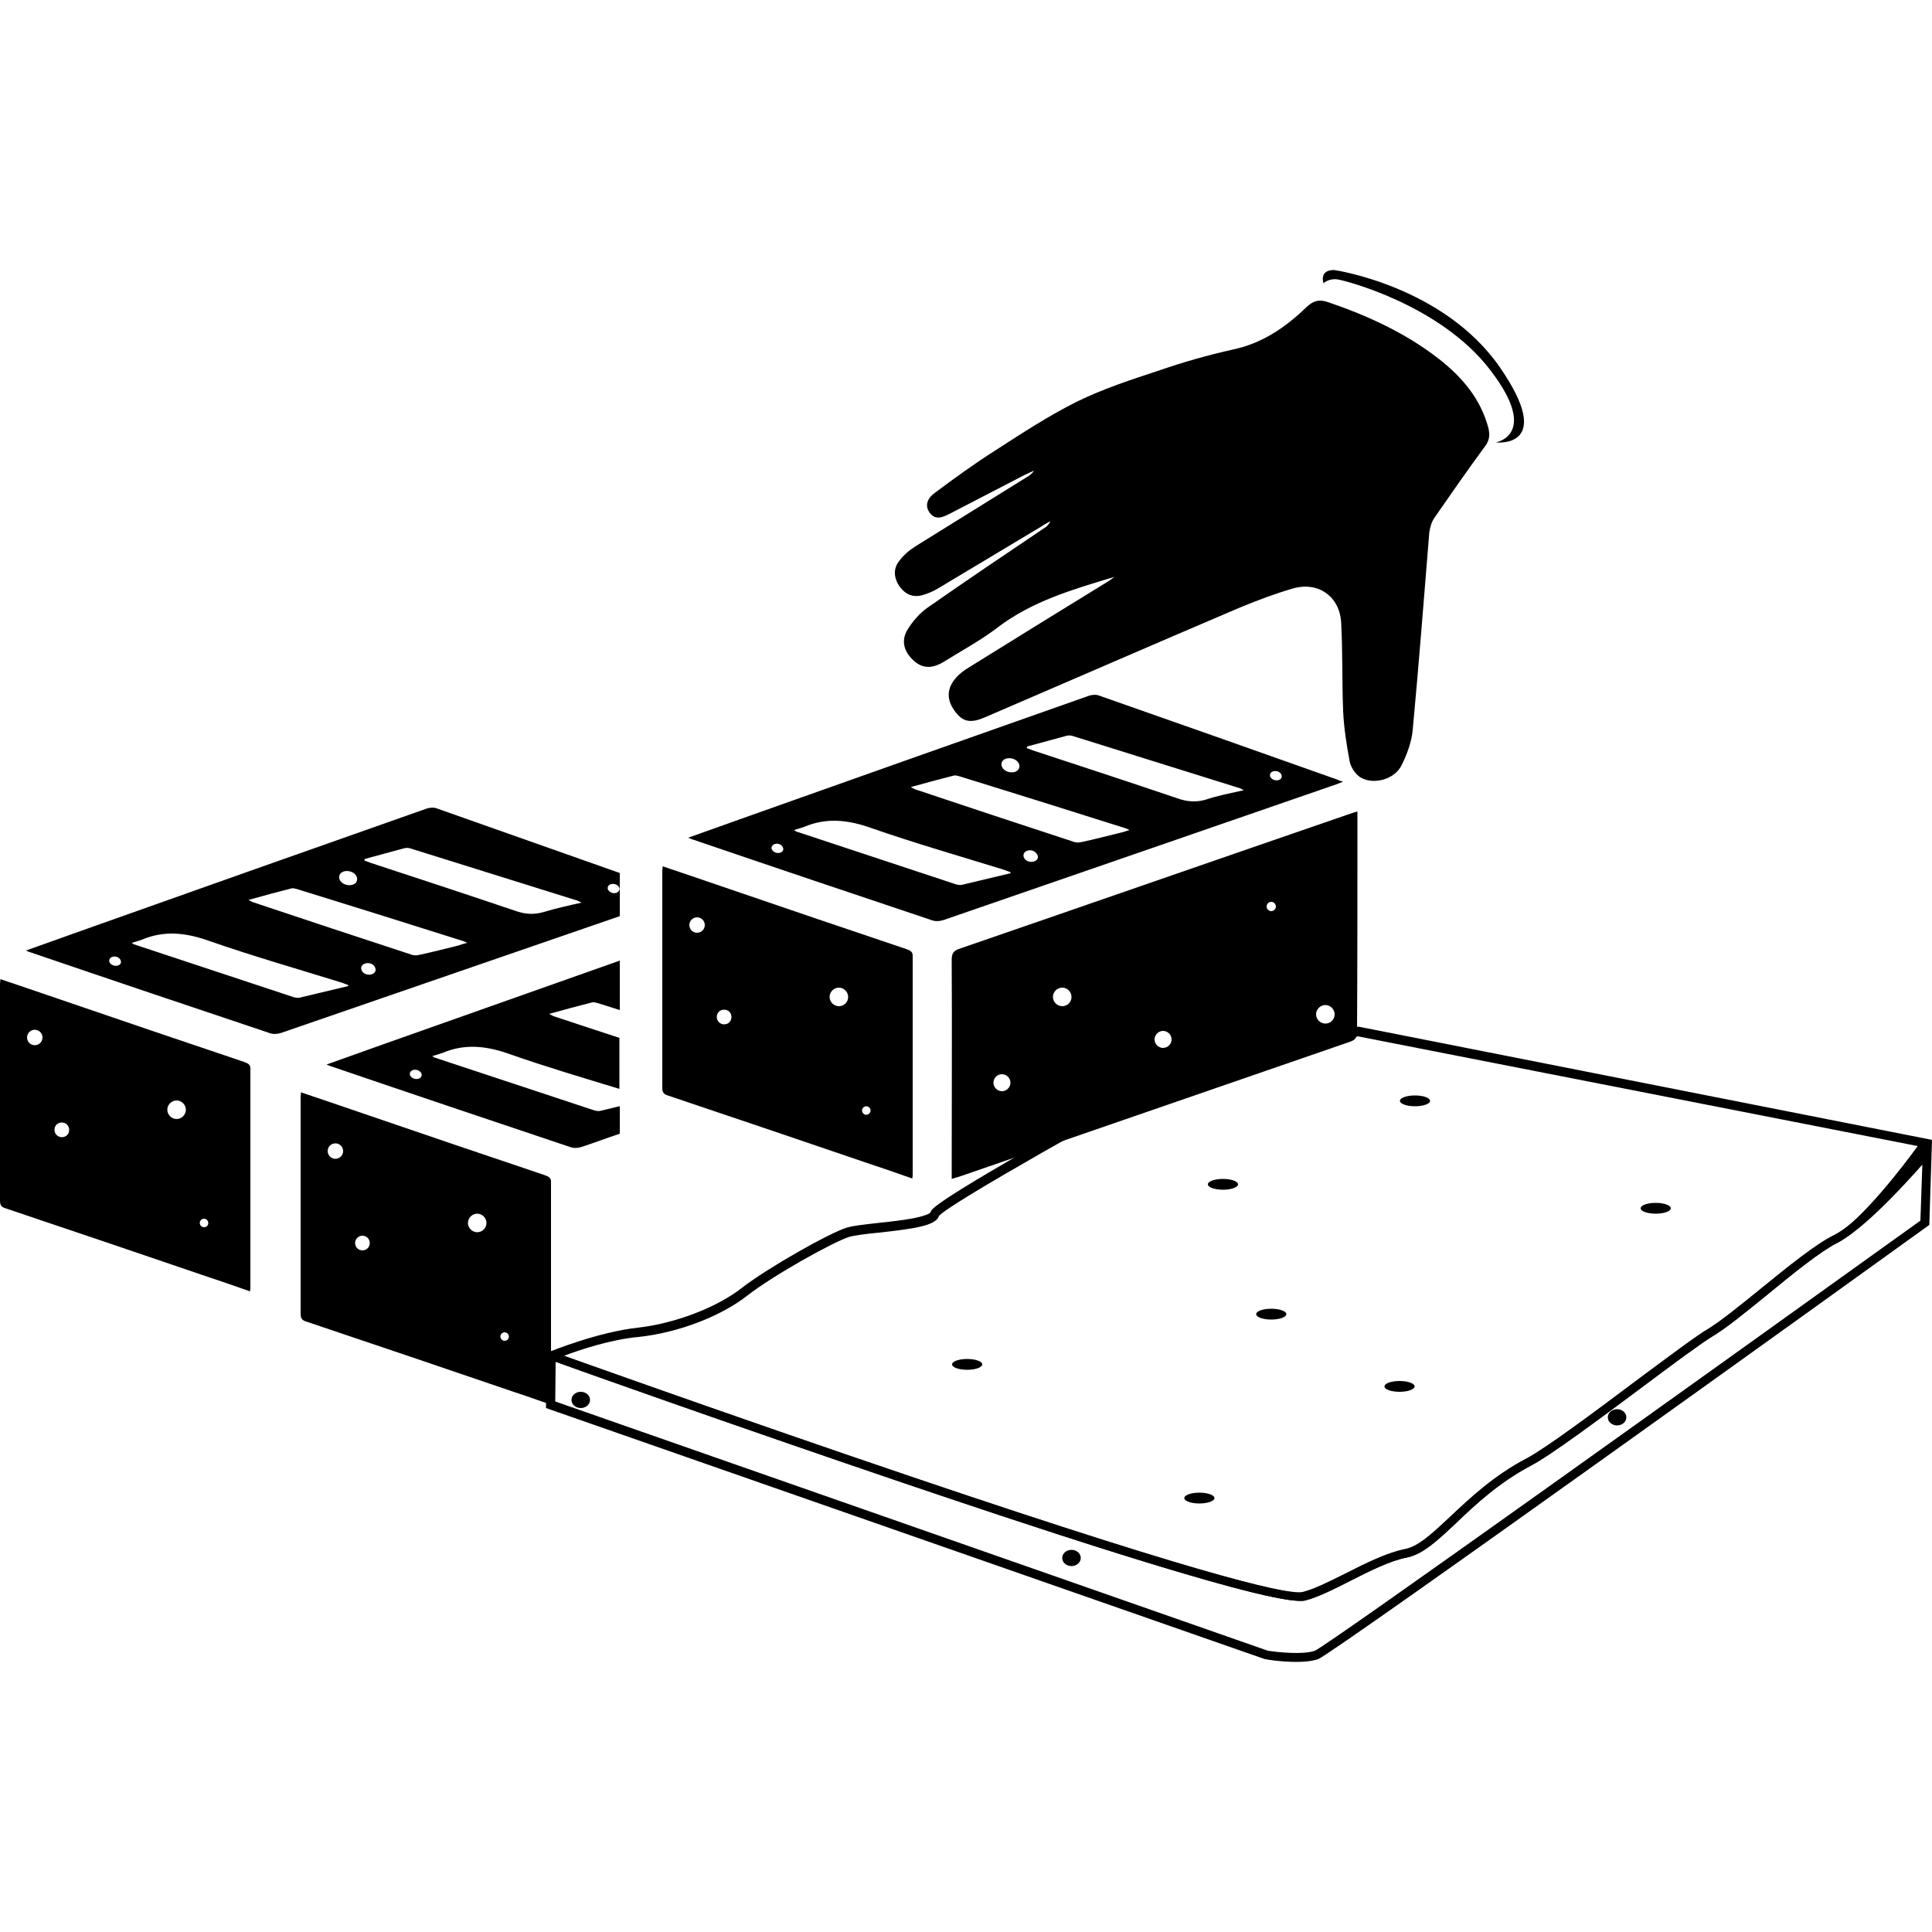 <?xml version="1.0" encoding="utf-8"?>
<!-- Generator: Adobe Illustrator 25.2.3, SVG Export Plug-In . SVG Version: 6.00 Build 0)  -->
<svg version="1.1" id="Layer_1" xmlns="http://www.w3.org/2000/svg" xmlns:xlink="http://www.w3.org/1999/xlink" x="0px" y="0px"
	 viewBox="0 0 500 500" style="enable-background:new 0 0 500 500;" xml:space="preserve">
<g>
	<g>
		<g>
			<path d="M63.1,274.8c-16-5.4-32-10.8-48-16.3c-5-1.7-9.9-3.4-15-5.1c0,0.5-0.1,0.9-0.1,1.2c0,18.7,0,37.5,0,56.2
				c0,1.4,0.7,1.7,1.7,2c17.9,6,35.8,12.1,53.7,18.2c3.1,1,6.1,2.1,9.3,3.2c0.1-0.6,0.1-0.9,0.1-1.2c0-18.7,0-37.5,0-56.2
				C64.9,275.4,64.1,275.2,63.1,274.8z M9,270.5c-1.1,0-2-0.9-2-2c0-1.1,0.9-2,2-2s2,0.9,2,2C11,269.6,10.1,270.5,9,270.5z
				 M16,294.3c-1,0-1.9-0.8-1.9-1.9s0.8-1.9,1.9-1.9c1,0,1.9,0.8,1.9,1.9S17.1,294.3,16,294.3z M45.7,289.6c-1.3,0-2.4-1.1-2.4-2.4
				c0-1.3,1.1-2.4,2.4-2.4c1.3,0,2.4,1.1,2.4,2.4C48.1,288.5,47,289.6,45.7,289.6z M52.8,317.6c-0.6,0-1.1-0.5-1.1-1.1
				c0-0.6,0.5-1.1,1.1-1.1c0.6,0,1.1,0.5,1.1,1.1C53.9,317.2,53.4,317.6,52.8,317.6z"/>
		</g>
		<g>
			<path d="M160.3,225.9c-15.8-5.6-31.5-11.1-47.3-16.7c-0.8-0.3-1.9-0.2-2.7,0.1c-29.3,10.3-58.6,20.7-87.9,31.1
				c-5.1,1.8-10.3,3.7-15.7,5.6c0.7,0.3,1.2,0.5,1.6,0.6c20.5,7,41,13.9,61.6,20.8c0.9,0.3,2,0.2,2.9-0.1
				c29.2-10.1,58.4-20.1,87.6-30.2V225.9z M87.8,226.7c0.2-1,1.4-1.5,2.7-1.2c1.3,0.3,2.1,1.3,1.9,2.3c-0.2,1-1.4,1.5-2.7,1.2
				C88.4,228.7,87.6,227.7,87.8,226.7z M31.3,249.1c-0.1,0.6-0.9,1-1.8,0.8c-0.8-0.2-1.4-0.9-1.2-1.5c0.1-0.6,0.9-1,1.8-0.8
				C30.9,247.8,31.4,248.5,31.3,249.1z M90.1,255.2c-4.2,1-8.4,2-12.6,3c-0.4,0.1-1,0-1.4-0.1c-13.8-4.6-27.6-9.1-41.4-13.7
				c-0.1,0-0.2-0.1-0.6-0.4c1-0.3,1.8-0.5,2.6-0.8c5.9-2.5,11.5-1.8,17.4,0.3c11.2,3.9,22.7,7.2,34,10.7c0.7,0.2,1.3,0.5,2,0.7
				C90.1,255,90.1,255.1,90.1,255.2z M97.2,251.2c-0.2,0.8-1.2,1.2-2.2,1c-1-0.2-1.7-1.1-1.5-1.9c0.2-0.8,1.2-1.2,2.2-1
				C96.7,249.5,97.3,250.4,97.2,251.2z M118.6,244.7c-3.3,0.8-6.7,1.7-10,2.4c-0.7,0.2-1.6,0.2-2.3-0.1c-13.5-4.4-27-8.9-40.5-13.4
				c-0.4-0.1-0.7-0.3-1.5-0.7c4-1.1,7.6-2.1,11.2-3c0.4-0.1,0.9,0.1,1.4,0.2c14.2,4.4,28.3,8.8,42.5,13.3c0.3,0.1,0.7,0.2,1.5,0.6
				C119.7,244.3,119.2,244.5,118.6,244.7z M140.8,236c-2.6,0.8-5,0.6-7.5-0.3c-12.4-4.2-24.9-8.3-37.4-12.4
				c-0.5-0.2-1.1-0.4-1.6-0.6c0-0.1,0.1-0.3,0.1-0.4c3.4-0.9,6.9-1.9,10.3-2.8c0.5-0.1,1.1-0.1,1.6,0.1c14.4,4.5,28.8,9,43.2,13.5
				c0.2,0.1,0.4,0.2,1,0.5C146.9,234.4,143.8,235.1,140.8,236z M158.5,231.1c-0.8-0.2-1.4-0.9-1.2-1.5c0.1-0.6,0.9-1,1.8-0.8
				c0.8,0.2,1.4,0.9,1.2,1.5C160.1,230.9,159.4,231.3,158.5,231.1z"/>
		</g>
	</g>
	<g>
		<g>
			<path d="M140.9,304.1c-16-5.4-32-10.8-48-16.3c-5-1.7-9.9-3.4-15-5.1c0,0.5-0.1,0.9-0.1,1.2c0,18.7,0,37.5,0,56.2
				c0,1.4,0.7,1.7,1.7,2c17.9,6,35.8,12.1,53.7,18.2c3.1,1,6.1,2.1,9.3,3.2c0.1-0.6,0.1-0.9,0.1-1.2c0-18.7,0-37.5,0-56.2
				C142.7,304.7,141.9,304.5,140.9,304.1z M86.8,299.9c-1.1,0-2-0.9-2-2s0.9-2,2-2c1.1,0,2,0.9,2,2S87.9,299.9,86.8,299.9z
				 M93.8,323.6c-1,0-1.9-0.8-1.9-1.9c0-1,0.8-1.9,1.9-1.9c1,0,1.9,0.8,1.9,1.9C95.7,322.7,94.9,323.6,93.8,323.6z M123.5,318.9
				c-1.3,0-2.4-1.1-2.4-2.4s1.1-2.4,2.4-2.4c1.3,0,2.4,1.1,2.4,2.4S124.8,318.9,123.5,318.9z M130.6,347c-0.6,0-1.1-0.5-1.1-1.1
				s0.5-1.1,1.1-1.1s1.1,0.5,1.1,1.1S131.2,347,130.6,347z"/>
		</g>
		<g>
			<path d="M160.3,286.3c-1.7,0.4-3.3,0.8-5,1.2c-0.4,0.1-1,0-1.4-0.1c-13.8-4.6-27.6-9.1-41.4-13.7c-0.1,0-0.2-0.1-0.6-0.4
				c1-0.3,1.8-0.5,2.6-0.8c5.9-2.5,11.5-1.8,17.4,0.3c9.4,3.3,18.9,6.1,28.4,9v-13.2c-5.6-1.8-11.2-3.7-16.7-5.5
				c-0.4-0.1-0.7-0.3-1.5-0.7c4-1.1,7.6-2.1,11.2-3c0.4-0.1,0.9,0.1,1.4,0.2c1.9,0.6,3.8,1.2,5.7,1.8v-12.8
				c-20.1,7.1-40.1,14.2-60.2,21.3c-5.1,1.8-10.3,3.7-15.7,5.6c0.7,0.3,1.2,0.5,1.6,0.6c20.5,7,41,13.9,61.6,20.8
				c0.9,0.3,2,0.2,2.9-0.1c3.3-1.1,6.5-2.3,9.8-3.4V286.3z M109.1,278.4c-0.1,0.6-0.9,1-1.8,0.8c-0.8-0.2-1.4-0.9-1.2-1.5
				c0.1-0.6,0.9-1,1.8-0.8C108.7,277.1,109.3,277.8,109.1,278.4z"/>
		</g>
	</g>
	<g>
		<path d="M336.4,414.3c-12.4,0-78.9-22.5-101.4-30.1c-46.6-15.8-92.3-32.1-92.7-32.3l-2.7-1l2.7-1.1c0.5-0.2,12.6-5.1,22.8-6.2
			c9.6-1.1,20.4-5.2,26.9-10.3c6.7-5.2,22.8-14.3,27.2-15.6c1.6-0.5,4.6-0.8,8-1.2c3-0.3,6.4-0.7,9.1-1.2c4-0.8,4.5-1.5,4.5-1.5
			c0.2-0.9,0.6-2.4,36.4-22.6c17.5-9.9,35.2-19.5,35.4-19.6l0.2-0.1l0.2,0l38.4-5.8l0.2,0L500,295l-1,1.4c-0.6,0.9-15,21-23.6,25.3
			c-4.2,2.1-11.4,7.9-18.2,13.5c-5.4,4.4-10.6,8.6-13.8,10.5c-3,1.8-10.7,7.5-18.7,13.5c-11,8.2-23.5,17.5-28.5,20.1
			c-8.3,4.4-14.4,10.1-19.3,14.8c-4.9,4.6-8.7,8.2-12.9,9c-4.2,0.8-9.6,3.5-14.7,6.1c-4.3,2.2-8.4,4.2-11.5,5
			C337.4,414.3,336.9,414.3,336.4,414.3z M145.9,350.9c10.7,3.8,49.9,17.8,89.9,31.3c81.8,27.7,98.6,30.6,101.4,29.9
			c2.9-0.7,6.9-2.7,11.1-4.8c5.3-2.7,10.8-5.4,15.3-6.3c3.5-0.6,7.2-4.1,11.8-8.4c5-4.7,11.2-10.6,19.8-15.1
			c4.9-2.6,17.3-11.8,28.2-20c8.5-6.3,15.8-11.8,18.9-13.6c3.1-1.9,8.2-6,13.6-10.4c7-5.7,14.2-11.5,18.7-13.7
			c6.8-3.4,18.3-18.5,21.7-23.2l-144.9-28.4l-37.8,5.7c-26.2,14.2-68.1,37.7-70.6,40.8c-0.8,2.5-6.4,3.3-15.5,4.3
			c-3.2,0.3-6.3,0.7-7.7,1.1c-4.2,1.3-19.9,10.1-26.4,15.2c-6.9,5.4-17.9,9.6-28.1,10.7C158.3,346.6,150.1,349.3,145.9,350.9z
			 M243,314.4C243,314.4,243,314.4,243,314.4C243,314.4,243,314.4,243,314.4z"/>
	</g>
	<g>
		<path d="M335.5,430.1c-3.8,0-7.7-0.6-7.9-0.7l-0.2,0l-186.1-65l0.2-15.1l1.5,0.5c0.5,0.2,46.1,16.5,92.7,32.3
			c81.8,27.7,98.6,30.6,101.4,29.9c2.9-0.7,6.9-2.7,11.1-4.8c5.3-2.7,10.8-5.4,15.3-6.3c3.5-0.6,7.2-4.1,11.8-8.4
			c5-4.7,11.2-10.6,19.8-15.1c4.9-2.6,17.3-11.8,28.2-20c8.5-6.3,15.8-11.8,18.9-13.6c3.1-1.9,8.2-6,13.6-10.4
			c7-5.7,14.2-11.5,18.7-13.7l0,0c8.1-4,23.3-22,23.4-22.2l2.1-2.5l-0.7,22l-0.4,0.3C483,328.8,345.1,427.9,341.1,429.4
			C339.6,429.9,337.6,430.1,335.5,430.1z M328.1,427.2c2.5,0.4,9.2,1.1,12.2,0c3.8-1.7,103.9-73.4,156.7-111.3l0.5-14.5
			c-4.5,5.1-15.3,16.9-22.1,20.3l0,0c-4.2,2.1-11.4,7.9-18.2,13.5c-5.4,4.4-10.6,8.6-13.8,10.5c-3,1.8-10.7,7.5-18.7,13.5
			c-11,8.2-23.5,17.5-28.5,20.1c-8.3,4.4-14.4,10.1-19.3,14.8c-4.9,4.6-8.7,8.2-12.9,9c-4.2,0.8-9.6,3.5-14.7,6.1
			c-4.3,2.2-8.4,4.2-11.5,5c-8.1,2-79.3-22.1-102.7-30c-41.9-14.2-83.1-28.8-91.3-31.8l-0.1,10.3L328.1,427.2z"/>
	</g>
	<g>
		<g>
			<path d="M346.2,201.8c-20.6-7.3-41.2-14.6-61.8-21.8c-0.8-0.3-1.9-0.2-2.7,0.1c-29.3,10.3-58.6,20.7-87.9,31.1
				c-5.1,1.8-10.3,3.7-15.7,5.6c0.7,0.3,1.2,0.5,1.6,0.6c20.5,7,41,13.9,61.6,20.8c0.9,0.3,2,0.2,2.9-0.1
				c33.9-11.7,67.8-23.4,101.6-35.1c0.5-0.2,1-0.4,1.8-0.7C346.9,202.1,346.5,202,346.2,201.8z M259.2,197.5c0.2-1,1.4-1.5,2.7-1.2
				c1.3,0.3,2.1,1.3,1.9,2.3c-0.2,1-1.4,1.5-2.7,1.2C259.8,199.5,259,198.5,259.2,197.5z M202.7,219.9c-0.1,0.6-0.9,1-1.8,0.8
				c-0.8-0.2-1.4-0.9-1.2-1.5s0.9-1,1.8-0.8C202.3,218.6,202.8,219.3,202.7,219.9z M261.5,226c-4.2,1-8.4,2-12.6,3
				c-0.4,0.1-1,0-1.4-0.1c-13.8-4.6-27.6-9.1-41.4-13.7c-0.1,0-0.2-0.1-0.6-0.4c1-0.3,1.8-0.5,2.6-0.8c5.9-2.5,11.5-1.8,17.4,0.3
				c11.2,3.9,22.7,7.2,34,10.7c0.7,0.2,1.3,0.5,2,0.7C261.5,225.8,261.5,225.9,261.5,226z M268.6,222c-0.2,0.8-1.2,1.2-2.2,1
				c-1-0.2-1.7-1.1-1.5-1.9c0.2-0.8,1.2-1.2,2.2-1C268,220.4,268.7,221.2,268.6,222z M290,215.5c-3.3,0.8-6.7,1.7-10,2.4
				c-0.7,0.2-1.6,0.2-2.3-0.1c-13.5-4.4-27-8.9-40.5-13.4c-0.4-0.1-0.7-0.3-1.5-0.7c4-1.1,7.6-2.1,11.2-3c0.4-0.1,0.9,0.1,1.4,0.2
				c14.2,4.4,28.3,8.8,42.5,13.3c0.3,0.1,0.7,0.2,1.5,0.6C291.1,215.2,290.6,215.4,290,215.5z M312.2,206.9c-2.6,0.8-5,0.6-7.5-0.3
				c-12.4-4.2-24.9-8.3-37.4-12.4c-0.5-0.2-1.1-0.4-1.6-0.6c0-0.1,0.1-0.3,0.1-0.4c3.4-0.9,6.9-1.9,10.3-2.8
				c0.5-0.1,1.1-0.1,1.6,0.1c14.4,4.5,28.8,9,43.2,13.5c0.2,0.1,0.4,0.2,1,0.5C318.3,205.3,315.2,205.9,312.2,206.9z M331.7,201.1
				c-0.1,0.6-0.9,1-1.8,0.8c-0.8-0.2-1.4-0.9-1.2-1.5c0.1-0.6,0.9-1,1.8-0.8C331.3,199.8,331.8,200.4,331.7,201.1z"/>
		</g>
		<g>
			<path d="M234.5,245.6c-16-5.4-32-10.8-48-16.3c-5-1.7-9.9-3.4-15-5.1c0,0.5-0.1,0.9-0.1,1.2c0,18.7,0,37.5,0,56.2
				c0,1.4,0.7,1.7,1.7,2c17.9,6,35.8,12.1,53.7,18.2c3.1,1,6.1,2.1,9.3,3.2c0.1-0.6,0.1-0.9,0.1-1.2c0-18.7,0-37.5,0-56.2
				C236.3,246.2,235.5,246,234.5,245.6z M180.4,241.4c-1.1,0-2-0.9-2-2c0-1.1,0.9-2,2-2s2,0.9,2,2
				C182.4,240.5,181.5,241.4,180.4,241.4z M187.4,265.1c-1,0-1.9-0.8-1.9-1.9s0.8-1.9,1.9-1.9s1.9,0.8,1.9,1.9
				S188.5,265.1,187.4,265.1z M217.1,260.4c-1.3,0-2.4-1.1-2.4-2.4c0-1.3,1.1-2.4,2.4-2.4c1.3,0,2.4,1.1,2.4,2.4
				C219.5,259.4,218.4,260.4,217.1,260.4z M224.2,288.5c-0.6,0-1.1-0.5-1.1-1.1c0-0.6,0.5-1.1,1.1-1.1s1.1,0.5,1.1,1.1
				C225.3,288,224.8,288.5,224.2,288.5z"/>
		</g>
		<g>
			<path d="M351.3,212.2c0-0.7,0-1.3,0-2.2c-0.7,0.2-1.3,0.4-1.9,0.6c-33.7,11.6-67.3,23.3-101,34.9c-1.6,0.5-2.1,1.2-2.1,2.9
				c0.1,18.2,0,36.4,0,54.6c0,0.6,0,1.3,0,2.1c1-0.3,1.6-0.5,2.3-0.7c33.6-11.6,67.2-23.2,100.8-34.8c1.4-0.5,1.8-1.1,1.8-2.5
				C351.3,248.7,351.3,230.5,351.3,212.2z M259.3,282.4c-1.2,0-2.2-1-2.2-2.2c0-1.2,1-2.2,2.2-2.2s2.2,1,2.2,2.2
				C261.5,281.4,260.5,282.4,259.3,282.4z M274.9,260.4c-1.3,0-2.4-1.1-2.4-2.4c0-1.3,1.1-2.4,2.4-2.4c1.3,0,2.4,1.1,2.4,2.4
				C277.3,259.4,276.2,260.4,274.9,260.4z M301,271.2c-1.2,0-2.2-1-2.2-2.2s1-2.2,2.2-2.2c1.2,0,2.2,1,2.2,2.2
				S302.2,271.2,301,271.2z M329,235.8c-0.6,0-1.2-0.5-1.2-1.2c0-0.6,0.5-1.2,1.2-1.2c0.6,0,1.2,0.5,1.2,1.2
				C330.2,235.3,329.6,235.8,329,235.8z M343,264.9c-1.3,0-2.4-1.1-2.4-2.4c0-1.3,1.1-2.4,2.4-2.4c1.3,0,2.4,1.1,2.4,2.4
				C345.4,263.9,344.3,264.9,343,264.9z"/>
		</g>
	</g>
	<g>
		<g id="CRVwtJ.tif">
			<g>
				<g>
					<path d="M288.4,149.3c-10.6,3.2-21.1,6.2-30.1,13c-4.4,3.4-9.3,6-14.1,9c-3,1.8-5.4,1.7-7.6-0.2c-2.7-2.4-3.5-5.3-1.7-8.2
						c1.3-2.1,3.1-4.2,5.1-5.6c10-7,20.1-13.8,30.2-20.6c0.7-0.4,1.3-1,1.6-1.8c-0.7,0.4-1.5,0.8-2.2,1.3
						c-8.9,5.3-17.8,10.7-26.7,16c-1.3,0.8-2.7,1.4-4.1,1.8c-2.4,0.7-4.4-0.1-5.9-2.1c-1.6-2.2-1.8-4.7-0.2-6.7
						c1.1-1.5,2.6-2.8,4.2-3.8c9.6-6,19.2-11.9,28.8-17.9c0.7-0.4,1.4-0.9,1.9-1.7c-0.7,0.3-1.5,0.7-2.2,1
						c-6.6,3.4-13.1,6.8-19.7,10.2c-1.8,0.9-3.6,1.7-5.1-0.3c-1.5-2.1-0.3-4,1.4-5.2c5.1-3.8,10.3-7.6,15.7-11
						c6.8-4.4,13.7-8.9,20.9-12.5c6.9-3.4,14.3-5.8,21.6-8.2c6.1-2.1,12.4-3.9,18.7-5.3c7.7-1.6,13.7-5.7,19.2-11
						c1.8-1.7,3.3-2.1,5.6-1.3c10.3,3.5,20.1,8,28.7,14.7c6,4.7,10.8,10.3,12.8,17.9c0.4,1.7,0.3,3.1-0.8,4.6
						c-4.5,6.1-8.8,12.3-13.1,18.5c-0.8,1.1-1.2,2.5-1.4,3.9c-1.4,17.1-2.7,34.1-4.3,51.2c-0.3,3.1-1.5,6.3-2.9,9.1
						c-1.8,3.6-7.2,5.1-10.6,3.1c-1.3-0.8-2.5-2.6-2.8-4.1c-0.8-4.3-1.5-8.7-1.7-13.1c-0.3-7.6-0.1-15.1-0.5-22.7
						c-0.3-6.9-5.9-10.9-12.5-9c-4.5,1.3-9,3-13.4,4.8c-22.1,9.4-44.1,19-66.2,28.5c-3.7,1.6-5.7,1.3-7.7-1.3
						c-2.4-3.1-2.4-6.1,0.2-9c0.9-1,2.1-1.9,3.3-2.6c11.9-7.4,23.7-14.7,35.6-22C287.3,150.2,287.8,149.7,288.4,149.3z"/>
				</g>
			</g>
		</g>
		<g>
			<path d="M342.5,73.3c0,0,1.4-1.3,3.6-1s26.8,6.7,39.6,23.5c12.9,16.8,1.4,18.7,1.4,18.7s15.7,1.8,1.1-19.4
				c-14.6-21.1-42.8-25.2-42.8-25.2S341.5,69.5,342.5,73.3z"/>
		</g>
	</g>
	<g>
		<ellipse cx="250.3" cy="353.1" rx="3.9" ry="1.4"/>
	</g>
	<g>
		<ellipse cx="310.4" cy="387.7" rx="3.9" ry="1.4"/>
	</g>
	<g>
		<ellipse cx="316.5" cy="306.5" rx="3.9" ry="1.4"/>
	</g>
	<g>
		<ellipse cx="362.2" cy="358.8" rx="3.9" ry="1.4"/>
	</g>
	<g>
		<ellipse cx="418.5" cy="366.8" rx="2.4" ry="2.1"/>
	</g>
	<g>
		<ellipse cx="277.3" cy="403.2" rx="2.4" ry="2.1"/>
	</g>
	<g>
		<ellipse cx="150.3" cy="362.3" rx="2.4" ry="2.1"/>
	</g>
	<g>
		<ellipse cx="428.5" cy="312.7" rx="3.9" ry="1.4"/>
	</g>
	<g>
		<ellipse cx="329" cy="340.1" rx="3.9" ry="1.4"/>
	</g>
	<g>
		<ellipse cx="366.2" cy="284.9" rx="3.9" ry="1.4"/>
	</g>
</g>
</svg>
